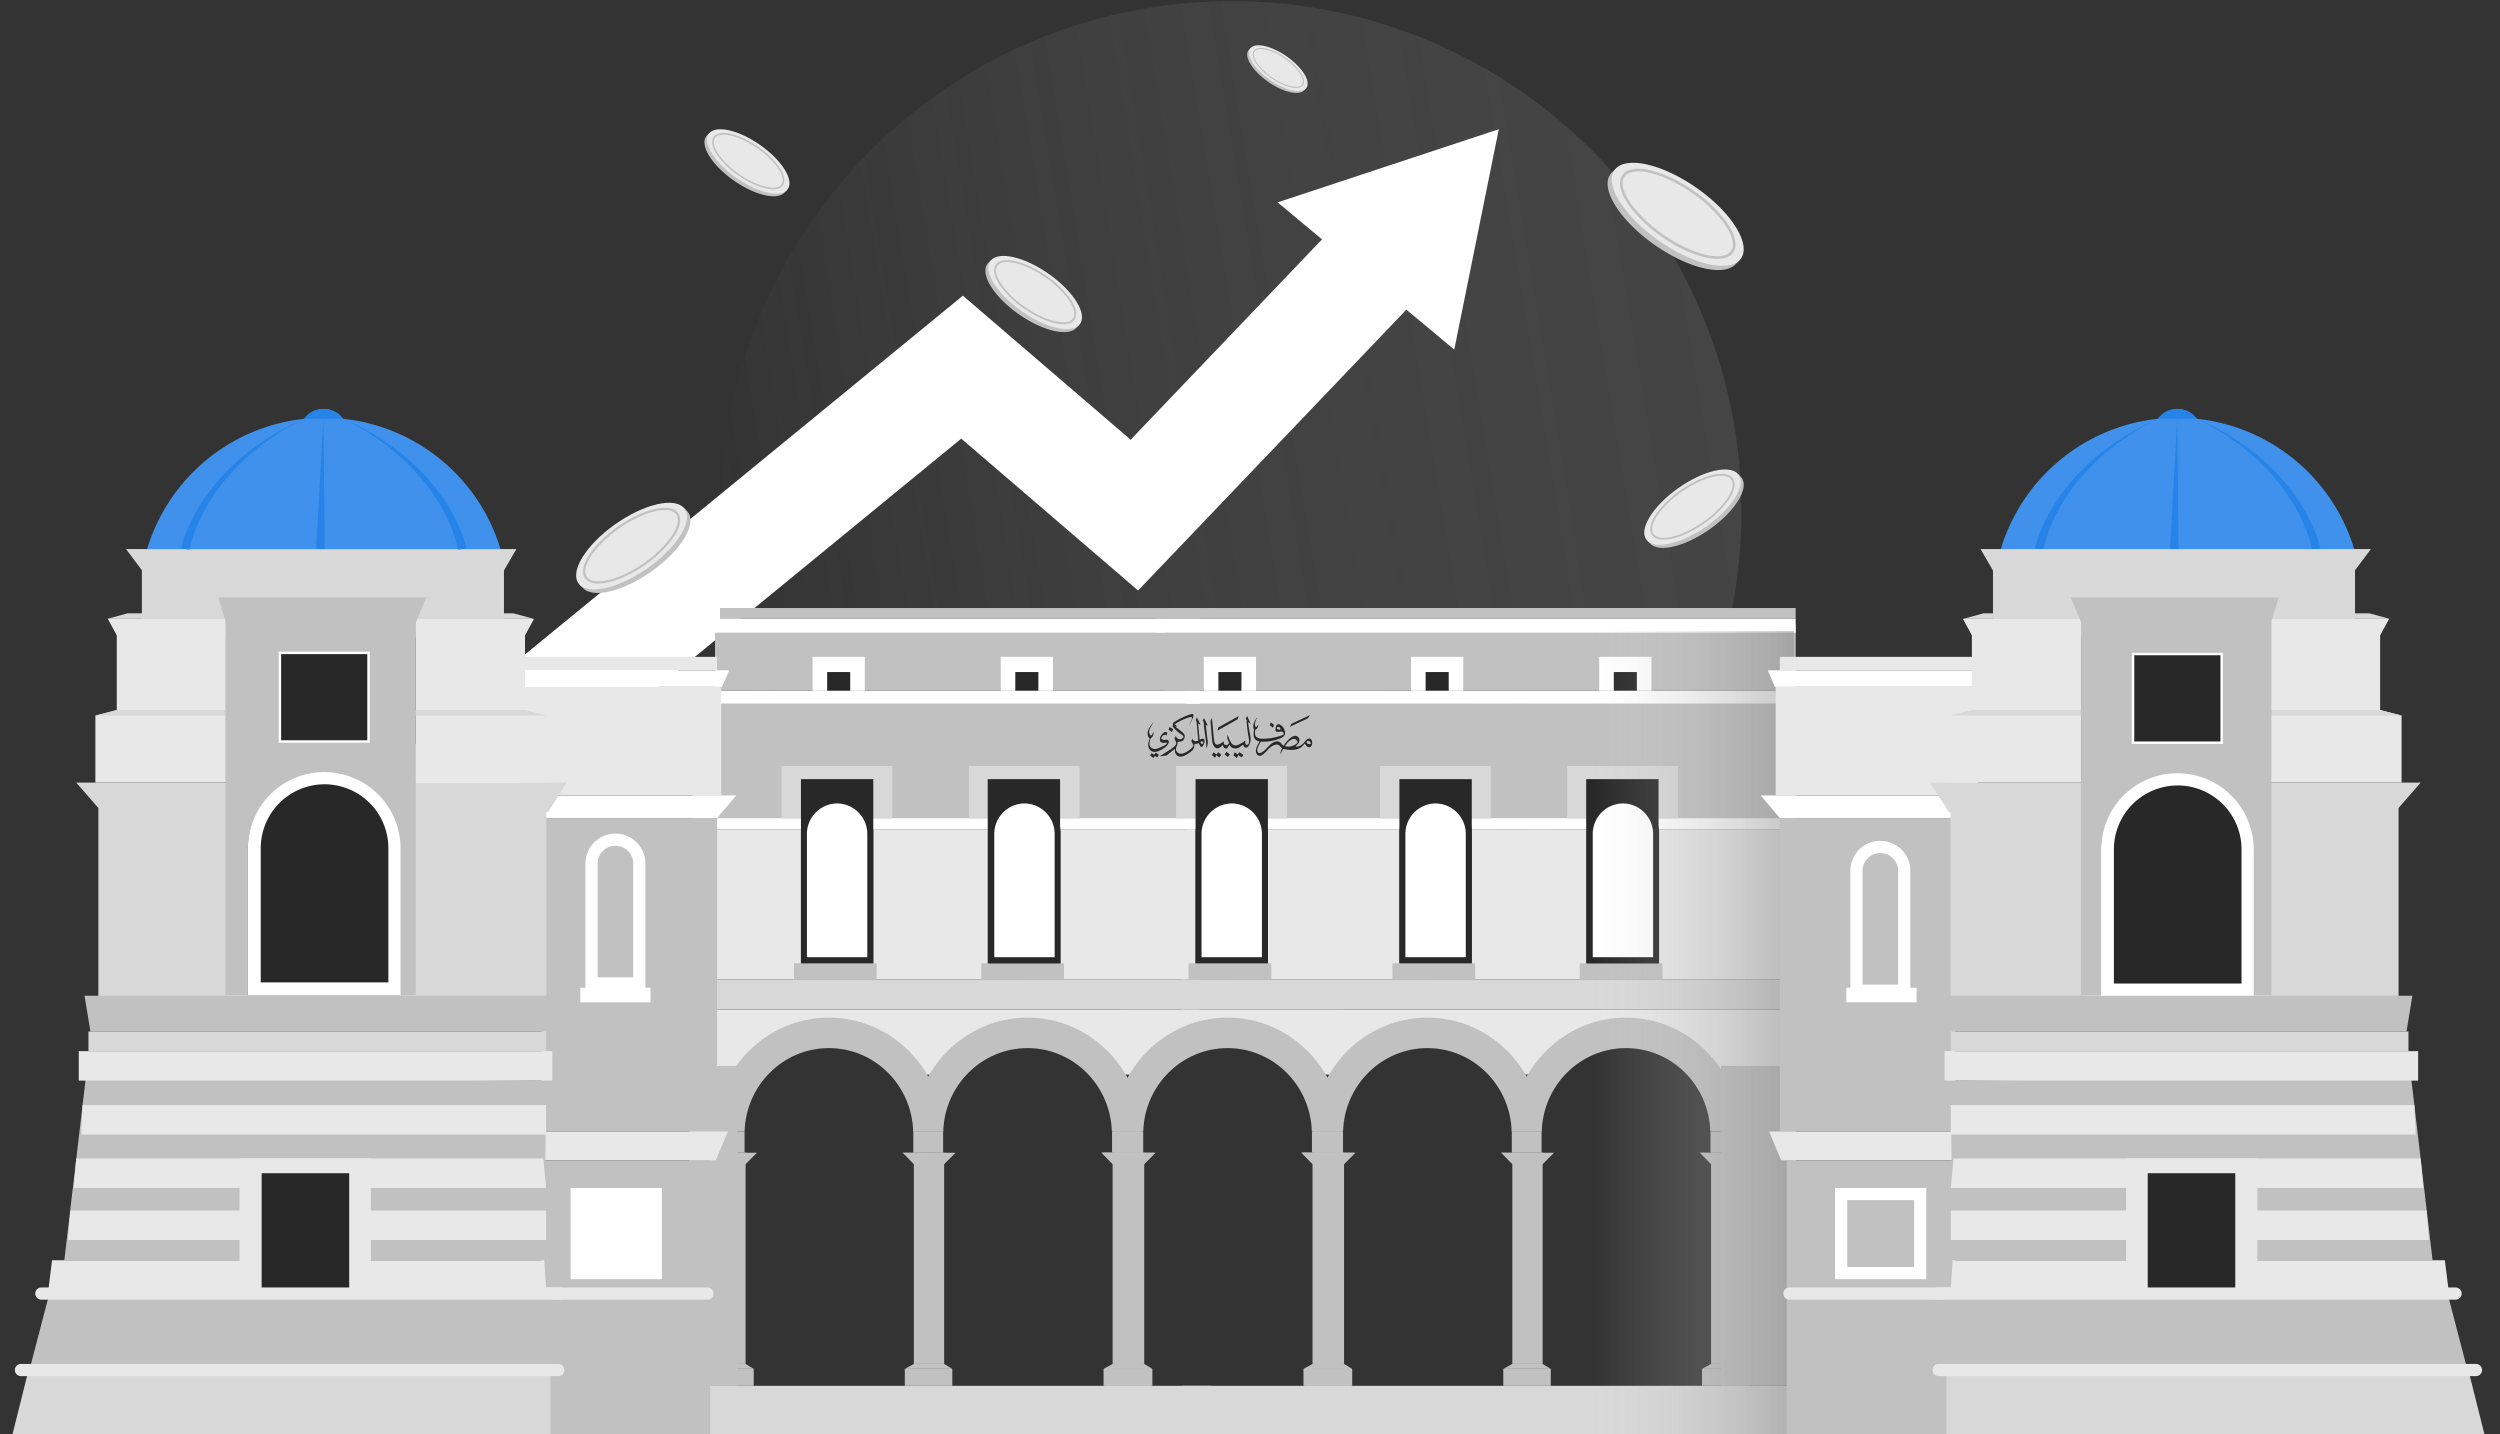<svg xmlns="http://www.w3.org/2000/svg" xmlns:xlink="http://www.w3.org/1999/xlink" width="953.504" height="547" viewBox="0 0 953.504 547"><rect x="0" y="0" width="953.504" height="547" fill="#333333" stroke="none"/><defs><clipPath id="a"><path d="M0,0H953.5V547H0Z" transform="translate(67.018 4139)" fill="none" stroke="#707070" stroke-width="1"/></clipPath><linearGradient id="b" y1="0.5" x2="0.96" y2="0.342" gradientUnits="objectBoundingBox"><stop offset="0" stop-color="#d8d8d8" stop-opacity="0"/><stop offset="0" stop-color="#d6d6d6" stop-opacity="0.027"/><stop offset="1" stop-color="#828282"/></linearGradient><linearGradient id="c" x1="2.551" y1="0.5" x2="3.551" y2="0.5" gradientUnits="objectBoundingBox"><stop offset="0" stop-color="#d8d8d8" stop-opacity="0"/><stop offset="1" stop-color="#828282"/></linearGradient><linearGradient id="d" x1="0" y1="0.5" x2="1" y2="0.5" xlink:href="#c"/><linearGradient id="f" x1="4.395" y1="0.5" x2="5.395" y2="0.5" xlink:href="#c"/></defs><g transform="translate(-67.018 -4139)" clip-path="url(#a)"><g transform="translate(206 3987.682)"><path d="M1424.538,546.022a70.426,70.426,0,0,1,60.015-49.688,9.134,9.134,0,0,1,14.749,0,70.424,70.424,0,0,1,60.014,49.688Z" transform="translate(-800.409 -185.296)" fill="#3f91eb"/><g transform="translate(-221 151.739)"><g transform="translate(84.657)"><g transform="translate(109.198 0)"><path d="M194.554,0C302,0,389.107,87.1,389.107,194.554S302,389.107,194.554,389.107,0,302,0,194.554,87.1,0,194.554,0Z" transform="translate(163.254 0)" opacity="0.22" fill="url(#b)"/><path d="M1531.713,913.218l-84.358,27.9,16.936,14.114h0l-72.995,76.413-63.983-54.937-255.4,209.271,2.249.035h63.624l188.9-154.78,67.455,57.917,102.315-107.11h0l18.279,15.234Z" transform="translate(-1071.908 -864.358)" fill="#fff"/></g><g transform="translate(0 155.555)"><path d="M834.522,745.194h-193.3v57.319h420.663V745.194Z" transform="translate(-379.652 -584.898)" fill="#e8e8e8"/><path d="M639.268,853.586v24.792H666.5a29.964,29.964,0,0,1,53.8,0H743.81a29.964,29.964,0,0,1,53.8,0h19.815a29.964,29.964,0,0,1,53.8,0h23.516a29.964,29.964,0,0,1,53.8,0H967.7a29.964,29.964,0,0,1,53.8,0h34.987V853.586Z" transform="translate(-378.936 -624.507)" fill="#e8e8e8"/><g transform="translate(260.068 75.92)"><rect width="198.942" height="20.029" transform="translate(0.259 296.653)" fill="#d8d8d8"/><rect width="194.803" height="11.464" transform="translate(0 141.694)" fill="#d8d8d8"/><rect width="193.297" height="4.26" transform="translate(1.506 80.115)" fill="#fff"/><rect width="193.297" height="43.571" transform="translate(1.506 36.544)" fill="#c1c1c1"/><rect width="193.297" height="5.007" transform="translate(1.506 31.536)" fill="#fff"/><rect width="184.799" height="25.036" transform="translate(10.003 6.501)" fill="#c1c1c1"/><rect width="187.43" height="5.271" transform="translate(7.373 4.129)" fill="#fff"/><rect width="182.902" height="4.129" transform="translate(11.9)" fill="#c1c1c1"/><g transform="translate(5.762 156.229)"><g transform="translate(75.734 43.443)"><rect width="11.377" height="8.038" transform="translate(4.132)" fill="#c1c1c1"/><g transform="translate(0 8.027)"><path d="M785.68,939.552H774.125v80.6H785.68v-80.6Z" transform="translate(-769.781 -939.541)" fill="#c1c1c1"/><rect width="18.109" height="6.457" transform="translate(0.895 82.498)" fill="#c1c1c1"/><path d="M783.694,1066.569l3.1,1.885H768.689l3.449-1.885" transform="translate(-767.794 -985.956)" fill="#c1c1c1"/><path d="M787.526,939.592l-4.348,4.368H771.623l-4.344-4.425Z" transform="translate(-767.279 -939.535)" fill="#c1c1c1"/></g></g><g transform="translate(151.533 43.443)"><rect width="11.377" height="8.038" transform="translate(4.132)" fill="#c1c1c1"/><g transform="translate(0 8.027)"><path d="M905.13,939.552H893.574v80.6H905.13v-80.6Z" transform="translate(-889.23 -939.541)" fill="#c1c1c1"/><rect width="18.109" height="6.457" transform="translate(0.895 82.498)" fill="#c1c1c1"/><path d="M903.143,1066.569l3.1,1.885H888.139l3.449-1.885" transform="translate(-887.244 -985.956)" fill="#c1c1c1"/><path d="M906.976,939.592l-4.347,4.368H891.073l-4.344-4.425Z" transform="translate(-886.729 -939.535)" fill="#c1c1c1"/></g></g><g transform="translate(0 43.443)"><rect width="11.377" height="8.038" transform="translate(4.132)" fill="#c1c1c1"/><g transform="translate(0 8.027)"><path d="M666.334,939.552H654.779v80.6h11.555v-80.6Z" transform="translate(-650.435 -939.541)" fill="#c1c1c1"/><rect width="18.109" height="6.457" transform="translate(0.895 82.498)" fill="#c1c1c1"/><path d="M664.348,1066.569l3.1,1.885H649.343l3.449-1.885" transform="translate(-648.449 -985.956)" fill="#c1c1c1"/><path d="M668.18,939.592l-4.347,4.368H652.278l-4.344-4.425Z" transform="translate(-647.934 -939.535)" fill="#c1c1c1"/></g></g><path d="M665.812,901.868c.5-17.659,14.7-31.822,32.152-31.822s31.655,14.163,32.153,31.822h11.42c-.5-24.041-19.853-43.443-43.572-43.443s-43.071,19.4-43.572,43.443Z" transform="translate(-650.294 -858.425)" fill="#c1c1c1"/></g><rect width="42.255" height="20.029" transform="translate(35.356 60.262)" fill="#d8d8d8"/><rect width="27.595" height="70.232" transform="translate(42.772 65.269)" fill="#282828"/><g transform="translate(85.628 156.229)"><path d="M785.211,901.868c.5-17.659,14.7-31.822,32.153-31.822s31.654,14.163,32.152,31.822h11.42c-.5-24.041-19.853-43.443-43.572-43.443s-43.072,19.4-43.572,43.443Z" transform="translate(-773.791 -858.425)" fill="#c1c1c1"/></g><rect width="31.562" height="6.193" transform="translate(40.099 135.501)" fill="#c1c1c1"/><g transform="translate(42.772 72.209)"><path d="M13.8,0h0a13.8,13.8,0,0,1,13.8,13.8v49.5a0,0,0,0,1,0,0H0a0,0,0,0,1,0,0V13.8A13.8,13.8,0,0,1,13.8,0Z" fill="#282828"/><path d="M721.367,729.684a11.638,11.638,0,0,1,11.516,11.731v46.913H709.851V741.415a11.638,11.638,0,0,1,11.516-11.731" transform="translate(-707.57 -727.36)" fill="#fff"/></g><rect width="42.255" height="20.029" transform="translate(106.81 60.262)" fill="#d8d8d8"/><rect width="31.562" height="6.193" transform="translate(111.553 135.501)" fill="#c1c1c1"/><rect width="27.595" height="70.232" transform="translate(114.014 65.269)" fill="#282828"/><g transform="translate(114.226 72.209)"><path d="M13.8,0h0a13.8,13.8,0,0,1,13.8,13.8v49.5a0,0,0,0,1,0,0H0a0,0,0,0,1,0,0V13.8A13.8,13.8,0,0,1,13.8,0Z" fill="#282828"/><path d="M833.969,729.684a11.638,11.638,0,0,1,11.516,11.731v46.913H822.453V741.415a11.638,11.638,0,0,1,11.516-11.731" transform="translate(-820.171 -727.36)" fill="#fff"/></g><g transform="translate(47.213 18.623)"><rect width="19.92" height="12.913" fill="#fff"/><rect width="8.796" height="7.115" transform="translate(5.562 5.798)" fill="#282828"/></g><g transform="translate(118.972 18.623)"><rect width="19.92" height="12.913" fill="#fff"/><rect width="8.796" height="7.115" transform="translate(5.562 5.798)" fill="#282828"/></g></g><rect width="239.313" height="20.029" transform="translate(448.214 372.574)" fill="#d8d8d8"/><rect width="234.334" height="11.464" transform="translate(447.902 217.615)" fill="#d8d8d8"/><rect width="232.523" height="4.26" transform="translate(449.713 156.035)" fill="#fff"/><rect width="232.523" height="43.571" transform="translate(449.713 112.464)" fill="#c1c1c1"/><rect width="232.523" height="5.007" transform="translate(449.713 107.457)" fill="#fff"/><rect width="240.685" height="25.036" transform="translate(441.551 82.421)" fill="#c1c1c1"/><rect width="244.111" height="5.271" transform="translate(438.125 80.049)" fill="#fff"/><rect width="238.215" height="4.129" transform="translate(444.022 75.92)" fill="#c1c1c1"/><g transform="translate(494.089 232.149)"><g transform="translate(75.734 43.443)"><rect width="11.377" height="8.038" transform="translate(4.132)" fill="#c1c1c1"/><g transform="translate(0 8.027)"><path d="M1145.383,939.552h-11.555v80.6h11.555v-80.6Z" transform="translate(-1129.484 -939.541)" fill="#c1c1c1"/><rect width="18.109" height="6.457" transform="translate(0.895 82.498)" fill="#c1c1c1"/><path d="M1143.4,1066.569l3.1,1.885h-18.109l3.449-1.885" transform="translate(-1127.497 -985.956)" fill="#c1c1c1"/><path d="M1147.229,939.592l-4.347,4.368h-11.555l-4.344-4.425Z" transform="translate(-1126.982 -939.535)" fill="#c1c1c1"/></g></g><g transform="translate(151.533 43.443)"><rect width="11.377" height="8.038" transform="translate(4.132)" fill="#c1c1c1"/><g transform="translate(0 8.027)"><path d="M1264.833,939.552h-11.556v80.6h11.556v-80.6Z" transform="translate(-1248.933 -939.541)" fill="#c1c1c1"/><rect width="18.109" height="6.457" transform="translate(0.895 82.498)" fill="#c1c1c1"/><path d="M1262.847,1066.569l3.1,1.885h-18.109l3.449-1.885" transform="translate(-1246.947 -985.956)" fill="#c1c1c1"/><path d="M1266.679,939.592l-4.347,4.368h-11.555l-4.344-4.425Z" transform="translate(-1246.432 -939.535)" fill="#c1c1c1"/></g></g><g transform="translate(0 43.443)"><rect width="11.377" height="8.038" transform="translate(4.132)" fill="#c1c1c1"/><g transform="translate(0 8.027)"><path d="M1026.038,939.552h-11.555v80.6h11.555v-80.6Z" transform="translate(-1010.138 -939.541)" fill="#c1c1c1"/><rect width="18.109" height="6.457" transform="translate(0.895 82.498)" fill="#c1c1c1"/><path d="M1024.051,1066.569l3.1,1.885h-18.109l3.45-1.885" transform="translate(-1008.152 -985.956)" fill="#c1c1c1"/><path d="M1027.883,939.592l-4.347,4.368h-11.555l-4.344-4.425Z" transform="translate(-1007.637 -939.535)" fill="#c1c1c1"/></g></g><path d="M1025.515,901.868c.5-17.659,14.7-31.822,32.152-31.822s31.655,14.163,32.152,31.822h11.42c-.5-24.041-19.853-43.443-43.572-43.443s-43.071,19.4-43.572,43.443Z" transform="translate(-1009.997 -858.425)" fill="#c1c1c1"/></g><rect width="42.255" height="20.029" transform="translate(523.682 136.182)" fill="#d8d8d8"/><rect width="27.595" height="70.232" transform="translate(531.098 141.189)" fill="#282828"/><g transform="translate(573.955 232.149)"><path d="M1144.914,901.868c.5-17.659,14.7-31.822,32.152-31.822s31.655,14.163,32.152,31.822h11.42c-.5-24.041-19.853-43.443-43.572-43.443s-43.072,19.4-43.572,43.443Z" transform="translate(-1133.494 -858.425)" fill="#c1c1c1"/></g><rect width="31.562" height="6.193" transform="translate(528.425 211.422)" fill="#c1c1c1"/><g transform="translate(531.098 148.129)"><path d="M13.8,0h0a13.8,13.8,0,0,1,13.8,13.8v49.5a0,0,0,0,1,0,0H0a0,0,0,0,1,0,0V13.8A13.8,13.8,0,0,1,13.8,0Z" fill="#282828"/><path d="M1081.07,729.684a11.638,11.638,0,0,1,11.516,11.731v46.913h-23.032V741.415a11.638,11.638,0,0,1,11.516-11.731" transform="translate(-1067.272 -727.36)" fill="#fff"/></g><rect width="42.255" height="20.029" transform="translate(445.931 136.182)" fill="#d8d8d8"/><rect width="27.595" height="70.232" transform="translate(453.347 141.189)" fill="#282828"/><rect width="31.562" height="6.193" transform="translate(450.674 211.422)" fill="#c1c1c1"/><g transform="translate(453.347 148.129)"><path d="M13.8,0h0a13.8,13.8,0,0,1,13.8,13.8v49.5a0,0,0,0,1,0,0H0a0,0,0,0,1,0,0V13.8A13.8,13.8,0,0,1,13.8,0Z" fill="#282828"/><path d="M958.545,729.684a11.638,11.638,0,0,1,11.516,11.731v46.913H947.029V741.415a11.638,11.638,0,0,1,11.516-11.731" transform="translate(-944.747 -727.36)" fill="#fff"/></g><rect width="42.255" height="20.029" transform="translate(595.136 136.182)" fill="#d8d8d8"/><rect width="31.562" height="6.193" transform="translate(599.879 211.422)" fill="#c1c1c1"/><rect width="27.595" height="70.232" transform="translate(602.34 141.189)" fill="#282828"/><g transform="translate(602.552 148.129)"><path d="M13.8,0h0a13.8,13.8,0,0,1,13.8,13.8v49.5a0,0,0,0,1,0,0H0a0,0,0,0,1,0,0V13.8A13.8,13.8,0,0,1,13.8,0Z" fill="#282828"/><path d="M1193.672,729.684a11.638,11.638,0,0,1,11.516,11.731v46.913h-23.031V741.415a11.638,11.638,0,0,1,11.516-11.731" transform="translate(-1179.874 -727.36)" fill="#fff"/></g><g transform="translate(535.539 94.544)"><rect width="19.92" height="12.913" fill="#fff"/><rect width="8.796" height="7.115" transform="translate(5.562 5.798)" fill="#282828"/></g><g transform="translate(456.495 94.544)"><rect width="19.92" height="12.913" fill="#fff"/><rect width="8.796" height="7.115" transform="translate(5.562 5.798)" fill="#282828"/></g><g transform="translate(607.299 94.544)"><rect width="19.92" height="12.913" fill="#fff"/><rect width="8.796" height="7.115" transform="translate(5.562 5.798)" fill="#282828"/></g><g transform="translate(417.879 232.149)"><g transform="translate(75.734 43.443)"><rect width="11.377" height="8.038" transform="translate(4.132)" fill="#c1c1c1"/><g transform="translate(0 8.027)"><path d="M1025.287,939.552h-11.555v80.6h11.555v-80.6Z" transform="translate(-1009.388 -939.541)" fill="#c1c1c1"/><rect width="18.109" height="6.457" transform="translate(0.895 82.498)" fill="#c1c1c1"/><path d="M1023.3,1066.569l3.1,1.885H1008.3l3.449-1.885" transform="translate(-1007.401 -985.956)" fill="#c1c1c1"/><path d="M1027.133,939.592l-4.347,4.368H1011.23l-4.344-4.425Z" transform="translate(-1006.886 -939.535)" fill="#c1c1c1"/></g></g><g transform="translate(0 43.443)"><rect width="11.377" height="8.038" transform="translate(4.132)" fill="#c1c1c1"/><g transform="translate(0 8.027)"><path d="M905.941,939.552H894.386v80.6h11.555v-80.6Z" transform="translate(-890.042 -939.541)" fill="#c1c1c1"/><rect width="18.109" height="6.457" transform="translate(0.895 82.498)" fill="#c1c1c1"/><path d="M903.955,1066.569l3.1,1.885H888.95l3.449-1.885" transform="translate(-888.056 -985.956)" fill="#c1c1c1"/><path d="M907.787,939.592l-4.347,4.368H891.884l-4.344-4.425Z" transform="translate(-887.54 -939.535)" fill="#c1c1c1"/></g></g><path d="M905.418,901.868c.5-17.659,14.7-31.822,32.153-31.822s31.655,14.163,32.153,31.822h11.42c-.5-24.041-19.853-43.443-43.572-43.443S894.5,877.826,894,901.868Z" transform="translate(-889.9 -858.425)" fill="#c1c1c1"/></g><rect width="28.549" height="122.017" transform="translate(653.687 250.557)" fill="#c1c1c1"/><rect width="76.741" height="313.527" transform="translate(341.211 408.071) rotate(-180)" opacity="0.47" fill="url(#c)"/><path d="M1447.945,547.882c.093-.438.18-.785.282-1.16s.207-.73.312-1.093q.333-1.078.709-2.132c.5-1.407,1.067-2.779,1.674-4.131a67.085,67.085,0,0,1,4.167-7.812,77.5,77.5,0,0,1,10.947-13.739c2.085-2.051,4.245-4.017,6.511-5.853s4.608-3.568,7.043-5.157a104.244,104.244,0,0,1,15.257-8.332,103.814,103.814,0,0,0-14.791,9c-2.338,1.686-4.562,3.521-6.718,5.419s-4.179,3.944-6.126,6.047a75.53,75.53,0,0,0-10.021,13.853,64.575,64.575,0,0,0-3.647,7.681c-.518,1.315-1,2.644-1.4,3.986-.205.671-.393,1.344-.567,2.017-.08.336-.167.674-.237,1.007s-.143.686-.189.959Z" transform="translate(-674.448 -494.74)" fill="#2683e8"/><rect width="76.741" height="313.527" transform="translate(604.834 84.711)" opacity="0.47" fill="url(#d)"/><path d="M1589.271,548.442c-.044-.273-.114-.632-.188-.959s-.157-.671-.237-1.007q-.261-1.009-.567-2.017c-.407-1.342-.885-2.671-1.4-3.986a64.444,64.444,0,0,0-3.647-7.681,75.491,75.491,0,0,0-10.021-13.853c-1.946-2.1-3.978-4.134-6.125-6.047s-4.381-3.733-6.719-5.419a103.809,103.809,0,0,0-14.791-9,104.2,104.2,0,0,1,15.257,8.332c2.436,1.589,4.768,3.335,7.044,5.157s4.427,3.8,6.511,5.853a77.532,77.532,0,0,1,10.946,13.739,67.029,67.029,0,0,1,4.167,7.812c.607,1.352,1.175,2.724,1.675,4.131q.377,1.053.709,2.132c.1.364.216.722.312,1.093s.19.722.282,1.16Z" transform="translate(-710.124 -494.74)" fill="#2683e8"/><path d="M1531.877,498.474l.474,49.726-3.253-.075Z" transform="translate(-704.103 -494.74)" fill="#2683e8"/><g transform="translate(820.372)"><path d="M1529.187,492.59a9.134,9.134,0,0,0-7.374,3.744h14.748A9.135,9.135,0,0,0,1529.187,492.59Z" transform="translate(-1521.813 -492.59)" fill="#2683e8"/></g><rect width="18.368" height="122.017" transform="translate(260.068 250.557)" fill="#c1c1c1"/><g transform="translate(752.385 163.158)"><rect width="29.34" height="56.397" transform="translate(0.088 0)" fill="#282828"/><path d="M1439.368,754.353v47.1h-20.043v-47.1h20.043m4.648-4.649h-29.34v56.4h29.34V749.7Z" transform="translate(-1414.676 -749.704)" fill="#fff"/></g><g transform="translate(873.173 163.158)"><rect width="29.34" height="56.397" transform="translate(0 0)" fill="#282828"/><path d="M1629.712,754.353v47.1h-20.044v-47.1h20.044m4.648-4.649H1605.02v56.4h29.341V749.7Z" transform="translate(-1605.02 -749.704)" fill="#fff"/></g><g transform="translate(668.889 53.432)"><path d="M1365.891,724.844H1283.1l7.291,8.653h75.5Z" transform="translate(-1283.097 -630.894)" fill="#fff"/><rect width="77.084" height="41.375" transform="translate(82.794 93.951) rotate(-180)" fill="#e8e8e8"/><path d="M1646.965,576.791" transform="translate(-1416.064 -576.791)" fill="#fff"/><path d="M1294.587,738.48V858.037h66.938V738.48" transform="translate(-1287.295 -635.876)" fill="#c1c1c1"/><rect width="75.503" height="5.139" transform="translate(82.794 46.251) rotate(-180)" fill="#e8e8e8"/><path d="M1287.319,649.676h80.115V656h-77.348Z" transform="translate(-1284.64 -603.425)" fill="#fff"/><path d="M1359.173,937.866h-66.411l-4.612-10.981h71.023Z" transform="translate(-1284.943 -704.725)" fill="#e8e8e8"/><rect width="64.303" height="106.029" transform="translate(74.229 339.171) rotate(-180)" fill="#c1c1c1"/><path d="M1299.063,1025.258h60.876a2.324,2.324,0,1,0,0-4.649h-60.876a2.324,2.324,0,1,0,0,4.649Z" transform="translate(-1288.082 -738.974)" fill="#e8e8e8"/><path d="M1348.424,756.833a6.8,6.8,0,0,1,6.792,6.792v43.381h-13.584V763.626a6.8,6.8,0,0,1,6.792-6.792m0-4.648a11.44,11.44,0,0,0-11.441,11.441v48.03h22.881v-48.03a11.44,11.44,0,0,0-11.441-11.441Z" transform="translate(-1302.788 -640.885)" fill="#fff"/><path d="M1334.594,840.5h26.793v5.534h-26.793V840.5Z" transform="translate(-1301.915 -673.159)" fill="#fff"/><path d="M1332.459,965.45h25.49v25.489h-25.49V965.45m-4.649-4.649v34.787H1362.6V960.8Z" transform="translate(-1299.436 -717.118)" fill="#fff"/><rect width="76.741" height="313.527" transform="translate(14.057 40.361)" opacity="0.47" fill="url(#d)"/><path d="M1581.123,964.014H1398.031l-.659-68.519,175.527-1.384Z" transform="translate(-1324.856 -692.748)" fill="#c1c1c1"/><path d="M1564.127,576.792h-148.9l4.744,8.17v25.3h138.093V584.873Z" transform="translate(-1331.382 -576.791)" fill="#d8d8d8"/><line x1="175.251" transform="translate(64.61 27.144)" fill="#fff"/><path d="M1634.857,618.736l-3.426,6.325v28.462l8.17,2.109v25.563h-49.808V618.736Z" transform="translate(-1395.172 -592.119)" fill="#e8e8e8"/><path d="M1384.914,717.161h187.11l-8.433,9.687v72.009h-170.9v-70.5h-.659Z" transform="translate(-1320.303 -628.086)" fill="#d8d8d8"/><path d="M1398.826,721.314" transform="translate(-1325.387 -629.604)" fill="#fff"/><path d="M1401.908,618.736l3.426,6.325v28.462l-8.17,2.108v25.563h49.808V618.736Z" transform="translate(-1324.78 -592.119)" fill="#e8e8e8"/><path d="M1569.209,675.664H1397.165l8.17-2.108H1561.04Z" transform="translate(-1324.78 -612.151)" fill="#d8d8d8"/><path d="M1567.449,617.522h-162.6l7.721-2.108h147.159Z" transform="translate(-1327.588 -590.905)" fill="#d8d8d8"/><path d="M1469.426,605.862h79.324l-2.767,9.048V757.527h-72.6V615.32Z" transform="translate(-1351.186 -587.414)" fill="#c1c1c1"/><g transform="translate(141.559 39.593)"><rect width="33.798" height="33.798" transform="translate(34.263 34.263) rotate(-180)" fill="#282828"/><path d="M1540.9,673.912h-34.728V639.184H1540.9Zm-33.8-.93h32.868V640.114H1507.1Z" transform="translate(-1506.174 -639.184)" fill="#fff"/></g><path d="M0,0H57.978a0,0,0,0,1,0,0V55.87A28.989,28.989,0,0,1,28.989,84.858h0A28.989,28.989,0,0,1,0,55.87V0A0,0,0,0,1,0,0Z" transform="translate(187.78 170.771) rotate(-180)" fill="#282828"/><path d="M1516.9,716.2a24.368,24.368,0,0,1,24.34,24.34v51.221H1492.56V740.544a24.368,24.368,0,0,1,24.34-24.34m-.132-4.648a29.123,29.123,0,0,0-29.121,29.124v56.13h58.242v-56.13a29.122,29.122,0,0,0-29.121-29.124Z" transform="translate(-1357.845 -626.037)" fill="#fff"/><path d="M1396.006,858.9h173.8l2.24-13.623H1393.635Z" transform="translate(-1323.49 -674.904)" fill="#c1c1c1"/><rect width="174.548" height="7.503" transform="translate(247.065 191.503) rotate(-180)" fill="#d8d8d8"/><rect width="180.61" height="11.244" transform="translate(250.754 202.747) rotate(-180)" fill="#e8e8e8"/><path d="M1398.427,943.082h178.15l.967,11.244H1397.372Z" transform="translate(-1324.856 -710.643)" fill="#e8e8e8"/><path d="M1397.372,974.368h181.455l.878,11.244H1397.372Z" transform="translate(-1324.856 -722.076)" fill="#e8e8e8"/><rect width="50.072" height="50.072" transform="translate(189.438 282.51) rotate(-180)" fill="#e8e8e8"/><path d="M1398.031,1004.269H1585.8l1.406,11.244H1397.372Z" transform="translate(-1324.856 -733.003)" fill="#e8e8e8"/><path d="M1397.372,910.966H1574.2l.461,11.244H1397.372Z" transform="translate(-1324.856 -698.907)" fill="#e8e8e8"/><rect width="33.381" height="44.45" transform="translate(181.005 282.51) rotate(-180)" fill="#282828"/><path d="M1592.692,1052.822l-6.852-26.266H1393.635v26.266Z" transform="translate(-1323.49 -741.147)" fill="#c1c1c1"/><path d="M1602.063,1103.217l-8.258-32.986H1394.76v32.986Z" transform="translate(-1323.901 -757.107)" fill="#d8d8d8"/><path d="M1388.767,1071.217h204.9a2.324,2.324,0,0,0,0-4.648h-204.9a2.324,2.324,0,1,0,0,4.648Z" transform="translate(-1320.862 -755.769)" fill="#e8e8e8"/><path d="M1387.728,1025.258h197.784a2.324,2.324,0,0,0,0-4.649H1387.728a2.324,2.324,0,0,0,0,4.649Z" transform="translate(-1320.483 -738.974)" fill="#e8e8e8"/></g><g transform="translate(0 53.432)"><path d="M536.894,724.844h82.794L612.4,733.5h-75.5Z" transform="translate(-341.526 -630.894)" fill="#fff"/><rect width="77.084" height="41.375" transform="translate(195.368 52.576)" fill="#e8e8e8"/><path d="M303.5,576.791" transform="translate(-256.237 -576.791)" fill="#fff"/><path d="M617.329,738.48V858.037H550.391V738.48" transform="translate(-346.458 -635.876)" fill="#c1c1c1"/><rect width="75.503" height="5.139" transform="translate(195.368 41.112)" fill="#e8e8e8"/><path d="M617.009,649.676H536.894V656h77.348Z" transform="translate(-341.526 -603.425)" fill="#fff"/><path d="M550.391,937.866H616.8l4.612-10.981H550.391Z" transform="translate(-346.458 -704.725)" fill="#e8e8e8"/><rect width="64.303" height="106.029" transform="translate(203.933 233.141)" fill="#c1c1c1"/><path d="M613.667,1025.258H552.791a2.324,2.324,0,1,1,0-4.649h60.877a2.324,2.324,0,0,1,0,4.649Z" transform="translate(-346.486 -738.974)" fill="#e8e8e8"/><path d="M600.44,840.5H573.648v5.534H600.44V840.5Z" transform="translate(-354.957 -673.159)" fill="#fff"/><path d="M597.971,965.45v25.489h-25.49V965.45h25.49m4.648-4.649v34.787H567.833V960.8Z" transform="translate(-352.832 -717.118)" fill="#fff"/><rect width="76.741" height="313.527" transform="translate(270.457 354.639) rotate(-180)" opacity="0.47" fill="url(#f)"/><path d="M263.526,964.014H446.617l.659-68.519-175.527-1.384Z" transform="translate(-241.631 -692.748)" fill="#c1c1c1"/><path d="M300.591,576.792h148.9l-4.744,8.17v25.3H306.652V584.873Z" transform="translate(-255.175 -576.791)" fill="#d8d8d8"/><line x2="175.251" transform="translate(38.301 27.144)" fill="#fff"/><path d="M286.923,618.736l3.426,6.325v28.462l-8.17,2.109v25.563h49.808V618.736Z" transform="translate(-248.447 -592.119)" fill="#e8e8e8"/><path d="M457.8,717.161H270.69l8.433,9.687v72.009h170.9v-70.5h.659Z" transform="translate(-244.248 -628.086)" fill="#d8d8d8"/><path d="M551.637,721.314" transform="translate(-346.914 -629.604)" fill="#fff"/><path d="M519.872,618.736l-3.426,6.325v28.462l8.17,2.108v25.563H474.807V618.736Z" transform="translate(-318.838 -592.119)" fill="#e8e8e8"/><path d="M282.18,675.664H454.224l-8.17-2.108H290.349Z" transform="translate(-248.447 -612.151)" fill="#d8d8d8"/><path d="M289.378,617.522h162.6l-7.721-2.108H297.1Z" transform="translate(-251.078 -590.905)" fill="#d8d8d8"/><path d="M435.357,605.862H356.033l2.767,9.048V757.527h72.6V615.32Z" transform="translate(-275.435 -587.414)" fill="#c1c1c1"/><path d="M451.715,858.9h-173.8l-2.24-13.623H454.087Z" transform="translate(-246.069 -674.904)" fill="#c1c1c1"/><rect width="174.548" height="7.503" transform="translate(31.097 183.999)" fill="#d8d8d8"/><rect width="180.61" height="11.244" transform="translate(27.408 191.503)" fill="#e8e8e8"/><path d="M448.283,943.082H270.133l-.966,11.244h180.17Z" transform="translate(-243.692 -710.643)" fill="#e8e8e8"/><path d="M448.092,974.368H266.637l-.879,11.244H448.092Z" transform="translate(-242.446 -722.076)" fill="#e8e8e8"/><rect width="50.072" height="50.072" transform="translate(88.724 232.439)" fill="#e8e8e8"/><path d="M443.114,1004.269H255.345l-1.406,11.244H443.773Z" transform="translate(-238.127 -733.003)" fill="#e8e8e8"/><path d="M450.994,910.966H274.162L273.7,922.21H450.994Z" transform="translate(-245.349 -698.907)" fill="#e8e8e8"/><rect width="33.381" height="44.45" transform="translate(97.157 238.061)" fill="#282828"/><path d="M243.142,1052.822l6.852-26.266H442.2v26.266Z" transform="translate(-234.182 -741.147)" fill="#c1c1c1"/><path d="M229.022,1103.217l8.257-32.986H436.326v32.986Z" transform="translate(-229.022 -757.107)" fill="#d8d8d8"/><path d="M441.027,1071.217h-204.9a2.324,2.324,0,0,1,0-4.648h204.9a2.324,2.324,0,1,1,0,4.648Z" transform="translate(-230.769 -755.769)" fill="#e8e8e8"/><path d="M446.162,1025.258H248.379a2.324,2.324,0,0,1,0-4.649H446.162a2.324,2.324,0,1,1,0,4.649Z" transform="translate(-235.246 -738.974)" fill="#e8e8e8"/></g></g><g transform="translate(103.653 248.131)"><rect width="33.798" height="33.798" transform="translate(34.264 34.264) rotate(-180)" fill="#282828"/><path d="M427.093,673.205H392.365V638.477h34.728Zm-33.8-.93h32.869V639.407H393.295Z" transform="translate(-392.365 -638.477)" fill="#fff"/></g><path d="M0,0H57.978a0,0,0,0,1,0,0V55.87A28.989,28.989,0,0,1,28.989,84.858h0A28.989,28.989,0,0,1,0,55.87V0A0,0,0,0,1,0,0Z" transform="translate(149.875 379.31) rotate(180)" fill="#282828"/><path d="M403.091,715.5a24.368,24.368,0,0,1,24.341,24.34v51.221H378.751V739.837a24.368,24.368,0,0,1,24.34-24.34m-.131-4.649a29.122,29.122,0,0,0-29.121,29.125V796.1H432.08V739.973a29.123,29.123,0,0,0-29.121-29.125Z" transform="translate(-281.942 -416.792)" fill="#fff"/><path d="M588.17,752.474a6.8,6.8,0,0,1,6.792,6.792v43.382H581.378V759.267a6.8,6.8,0,0,1,6.792-6.792m0-4.648a11.441,11.441,0,0,0-11.441,11.441V807.3H599.61v-48.03a11.44,11.44,0,0,0-11.441-11.441Z" transform="translate(-356.083 -430.305)" fill="#fff"/><g transform="translate(435.071 271.897)"><g transform="translate(0 0)"><path d="M916.452,681.5c-1.408,1.615-2.709,4.011-1.017,5.841-.852,1.789-.7,3.185-.01,4.081.929,1.209,2.239,1.052,3.448.556a9.748,9.748,0,0,0,2.459-1.412c.616-.5,1.751-1.619,1.272-2.5-.275-.5-.9-.293-1.657-.324-1.6-.065-1.143-.836-.509-1.6.478-.312,1.008-.633,1.327.063l.407-1.186c-.96-.59-1.525-.008-2.024.579-1.174,1.387-1.453,3.754,1.307,3.227.376-.072.728.086.4.5a3.24,3.24,0,0,1-.969.63A15.76,15.76,0,0,1,918.507,691a2.372,2.372,0,0,1-2.534-.286c-.875-.782-.72-1.711-.3-3.379.091-.1.177-.191.258-.272a2.192,2.192,0,0,0,.923-1.676c.077-.593-.04-.874-.289-.069-.241.777-.843,1.23-1.241,0s.49-2.55,1.184-3.59c.161-.249.361-.713-.057-.232" transform="translate(-914.634 -677.886)" fill="#282828" fill-rule="evenodd"/><path d="M916.684,699.33l-.568.917,1.244.945.576-.745.891.5.668-.986-1.235-.8-.6.8Z" transform="translate(-915.176 -684.417)" fill="#282828" fill-rule="evenodd"/><path d="M928.959,684.566l-.43,1.112-1.316-.9.367-1.012Z" transform="translate(-919.231 -678.794)" fill="#282828" fill-rule="evenodd"/><path d="M924.439,691.732l-2.781.4,4.022-2.522.452-.284a14.077,14.077,0,0,0,1.376-1.157c.932-.925.619-1.312.14-2.43l-.178-.4.4-1.011.2.275a1.544,1.544,0,0,0,2.666.349c.444-.521-.387-1.057-.8-1.315a13.51,13.51,0,0,1-3.207-2.963l.256-1.453a29.543,29.543,0,0,1,5.6-2.845c1.407-.444,2.09-.76,2.067.06-.029,1.1-1.187,3.04-1.706,4.075.963-2.63,2.548-4.235-.868-2.986a23.19,23.19,0,0,0-4.54,2.3l.934.782c-.5.126-.748.092-.524.286.352.307.782.61,1.155.9l.958.793a5.426,5.426,0,0,1,.786.708,1.587,1.587,0,0,1,.43,1.653c-.471,1.556-1.253,1.533-2.626,1.571.066,1.307-.829,2.154-.639,3.077a1.9,1.9,0,0,0,.822,1.189c.98.633,2.227.2,3.342-.478a7.731,7.731,0,0,0,2.517-2.22l-.229-.657-.582-1.088.3-1.034c.769,1.188.972,1.137,2.327.808l-.659-7.3-.279-.556.4-1.034,1.392,2.678-.128.05-.782-.353.582,6.164a2.742,2.742,0,0,1,1.086-.433c1.118.129.906,1.59.252,2.607-.638.995-.991.682-1.642-.885a4.377,4.377,0,0,1-1.694.278c.037,2.009-.654,2.524-2.345,3.674-1.444.986-3.29,1.81-4.491.536-.5-.527-.565-1.1-.64-2.319Zm13.714-5.3a.5.5,0,0,0-.6,0c-.3.249-.123.645.167.831.532.341,1.02-.5.432-.831" transform="translate(-917.201 -675.928)" fill="#282828" fill-rule="evenodd"/><path d="M949.085,689.948a23.594,23.594,0,0,0-.169-3.247c-.2-1.364-.4-2.71-.576-4.075-.117-.9-.157-1.782-.214-2.687l-.379-.657.5-.859,1.47,2.825-.105.029-.708-.379c.221,1.937.433,3.868.68,5.8a4.924,4.924,0,0,1-.5,3.247" transform="translate(-926.734 -676.84)" fill="#282828" fill-rule="evenodd"/><path d="M954.455,700.98,953.28,700l.6-1.061,1.138.846.619-.9,1.224,1-.757,1.026-1.127-.86Z" transform="translate(-928.756 -684.319)" fill="#282828" fill-rule="evenodd"/><path d="M962.144,700.65l-1.213-.972.656-.986,1.339.986Z" transform="translate(-931.552 -684.247)" fill="#282828" fill-rule="evenodd"/><path d="M967.5,701.135l-1.353-1.069.545-1.149,1.186.808.519-.834,1.554.986-.53,1-1.433-.845Z" transform="translate(-933.458 -684.319)" fill="#282828" fill-rule="evenodd"/><path d="M964.726,677.15l-7.773,4.321-.367,1.249,7.724-4.358Z" transform="translate(-929.964 -676.374)" fill="#282828" fill-rule="evenodd"/><path d="M952.935,677.838l-.53,1.187.53,6.485.132.931a3.757,3.757,0,0,0,.71,2.272c.588.669.949.856,1.505.742a2.428,2.428,0,0,0,1.41-.911c.192-.187.35-.411.447-.12a1.929,1.929,0,0,0,.573.876c.6.475.96.3,1.23-.106.16-.244.252-.416.392-.622.3-.43.4-.4.565-.124a2.07,2.07,0,0,0,.919.866,2.937,2.937,0,0,0,3.094-.567c.286-.206.49-.467.8-.524.206-.034.233-.029.3.135.21.5.373.765.746.836.716.138,1.015-.427,1.4-.932a5.4,5.4,0,0,0,.447-3.5c-.28-1.762-.711-3.528-.825-5.307l.519.393.429.278-1.327-2.957-.57.948.47.771a1,1,0,0,0-.1.441,55.981,55.981,0,0,0,.685,5.605c.229,1.183.441,2.7-.2,3.074-1.161.674-1.046-.991-.975-1.5l-1.213.859c-1.737.958-2.835,1.539-4.012.272A10.255,10.255,0,0,1,959,684.245l-.252,1.3.645,1.567.089.341c-.492.82-1.041,1.069-1.711.55-.366-.284-.295-.736-.349-1.209a5.683,5.683,0,0,1-2.213,1.269,1.013,1.013,0,0,1-1.044-.461,3.424,3.424,0,0,1-.395-1.366c-.173-1.052-.23-2.276-.327-3.181Z" transform="translate(-928.436 -676.381)" fill="#282828" fill-rule="evenodd"/><path d="M979.44,678.278c-1.245,1.544-1.688,3.627-.947,4.4-.117.391-.689,2.8.492,3.859a2.9,2.9,0,0,0,1.591.7,14.915,14.915,0,0,0-1.119,2.115,4.228,4.228,0,0,0-.309,1.119,2.349,2.349,0,0,0,.232,1.456,1.441,1.441,0,0,0,1.9.647,10.166,10.166,0,0,0,2.23-2.015,7.318,7.318,0,0,1,1.427-1.309,5.576,5.576,0,0,1,1.431-.713c1.46-.4,1.831.39,2.755,1.352a6.44,6.44,0,0,0-.7,2.292c.4-.739.751-1.5,1.156-2.106,2.069.468,4.54.711,6.466-.4a4.555,4.555,0,0,0,1.365-1.243c.453-.542.375-.358.654.057.668,1,1.915,1.533,2.407.026a2.214,2.214,0,0,0-.232-2.006c-.51-.653-1.368-.462-2.047.327l-.751.874a4.028,4.028,0,0,1-2.565,1.507c-.518.057-.719-.034-.1-.647a2.714,2.714,0,0,0,.954-1.625,1.624,1.624,0,0,0-.867-1.662c-.66-.378-1.528-.163-2.491.536a12.261,12.261,0,0,0-2.628,3.045c-.478-.209-.448-.294-.8-.676a2.094,2.094,0,0,0-2.634-.794,4.609,4.609,0,0,0-1.795,1.129c-.481.453-.876.906-1.441,1.476a6.588,6.588,0,0,1-2.109,1.6.943.943,0,0,1-1.127-.3,1.365,1.365,0,0,1-.2-.849,2.715,2.715,0,0,1,.263-1,11.951,11.951,0,0,1,1.155-2.143,16.945,16.945,0,0,0,7.773-1.427c1.553-.713,1.786-2.084.9-3.7a3.318,3.318,0,0,0-1.436-1.347.917.917,0,0,0-1.34.321,2.907,2.907,0,0,0-.347,1.421c-.077.837.152,1.112,1.487.966a7.919,7.919,0,0,1,.964-.069c.327.012.464.115.649.7.159.5-.616.773-1.553,1.02a20.7,20.7,0,0,1-6.674,1.006,3.531,3.531,0,0,1-1.882-.5c-.865-.553-.918-1.272-.692-2.874.55-.464.817-.541,1.032-1.249a3.031,3.031,0,0,0,.114-.9,3.964,3.964,0,0,1-.7.98c-.289.2-.521-.156-.593-.784a5.015,5.015,0,0,1,.792-2.51c.061-.138-.021-.187-.112-.074m9.041,4.324c.25-.335-.677-1.4-1.23-.753-.4.464.181.831.683.89a.606.606,0,0,0,.547-.137m1.754,6.454a5.193,5.193,0,0,0,4.1-.754c.6-.367.971-.829.269-1.6a1.483,1.483,0,0,0-.817-.452c-.671-.152-2.341.7-3.549,2.811m9.769-.843c.117-.037.1-.09.023-.353a1.192,1.192,0,0,0-.439-.673c-.376-.335-.638-.344-.968.043-.666.779.836,1.157,1.384.983" transform="translate(-937.838 -676.764)" fill="#282828" fill-rule="evenodd"/><path d="M989.173,683.033l-1.164-1.023.445-.986,1.227.974Z" transform="translate(-941.447 -677.79)" fill="#282828" fill-rule="evenodd"/><path d="M1000.735,679.9l7-3.261-.794,1.212-6.9,3.224Z" transform="translate(-945.844 -676.19)" fill="#282828" fill-rule="evenodd"/></g></g></g><rect width="1053" height="59" transform="translate(0 546.579)" fill="#fff"/><g transform="translate(301.756 16.845)"><g transform="translate(393.407 44.815)"><path d="M1947.97,961.018a5.332,5.332,0,0,1,.7-1.116h0l0,0a5.353,5.353,0,0,1,.684-.692l1.031-1.046.271.2c5.28-2.585,16.184.154,27.214,7.356,13.332,8.7,21.889,20.687,19.421,27.057l.376.278-1.483,1.477c-.071.075-.144.147-.219.218l-.042.042-.013.009a6.063,6.063,0,0,1-1.282.892l-.008.005h0c-5.212,2.731-16.232.012-27.384-7.269C1953.662,979.56,1945.034,967.289,1947.97,961.018Z" transform="translate(-1947.397 -955.821)" fill="#c1c1c1"/><path d="M1980.548,963.046c-13.58-8.866-26.97-10.969-29.907-4.7s5.692,18.542,19.272,27.408,26.97,10.97,29.906,4.7S1994.128,971.913,1980.548,963.046Z" transform="translate(-1948.482 -954.736)" fill="#e8e8e8"/><g transform="translate(4.719 2.283)"><path d="M1972.81,985.542a53.5,53.5,0,0,1-13.791-12.633c-3.284-4.528-4.418-8.493-3.194-11.163a5.174,5.174,0,0,1,3.493-2.786c5.012-1.443,13.891,1.318,22.62,7.034h0a53.5,53.5,0,0,1,13.791,12.634c3.284,4.529,4.418,8.493,3.194,11.163a5.173,5.173,0,0,1-3.493,2.786,10.825,10.825,0,0,1-2.989.379C1987.294,992.955,1980,990.251,1972.81,985.542Zm-13.216-25.625a4.227,4.227,0,0,0-2.863,2.244c-1.053,2.3.076,6,3.1,10.163a52.484,52.484,0,0,0,13.53,12.385c6.961,4.559,14.194,7.247,19.118,7.247a9.762,9.762,0,0,0,2.681-.336,4.224,4.224,0,0,0,2.863-2.244c1.052-2.295-.075-6-3.1-10.163a52.49,52.49,0,0,0-13.53-12.385c-6.962-4.559-14.195-7.246-19.119-7.246A9.737,9.737,0,0,0,1959.594,959.917Z" transform="translate(-1955.345 -958.582)" fill="#c1c1c1"/></g></g><g transform="translate(156.087 80.346)"><path d="M2086.229,425.108a3.758,3.758,0,0,1,.5-.792h0l0,0a3.927,3.927,0,0,1,.485-.491l.732-.743.193.143c3.748-1.835,11.49.11,19.321,5.222,9.464,6.179,15.54,14.687,13.787,19.208l.267.2-1.053,1.049q-.076.079-.156.154l-.03.03-.009.007a4.3,4.3,0,0,1-.91.633l-.005,0h0c-3.7,1.939-11.524.008-19.441-5.16C2090.271,438.272,2084.145,429.56,2086.229,425.108Z" transform="translate(-2085.822 -421.418)" fill="#c1c1c1"/><path d="M2109.357,426.547c-9.641-6.294-19.147-7.788-21.232-3.336s4.04,13.163,13.682,19.458,19.147,7.788,21.232,3.336S2119,432.842,2109.357,426.547Z" transform="translate(-2086.593 -420.648)" fill="#e8e8e8"/><g transform="translate(3.35 1.621)"><path d="M2103.864,442.519a38,38,0,0,1-9.792-8.969c-2.33-3.215-3.136-6.029-2.267-7.925a3.676,3.676,0,0,1,2.48-1.978c3.558-1.024,9.862.936,16.06,4.994h0a37.976,37.976,0,0,1,9.791,8.969c2.332,3.215,3.136,6.03,2.267,7.925a3.672,3.672,0,0,1-2.479,1.978,7.657,7.657,0,0,1-2.123.268C2114.146,447.78,2108.969,445.862,2103.864,442.519Zm-9.383-18.192a3,3,0,0,0-2.033,1.593c-.747,1.629.054,4.259,2.2,7.215a37.269,37.269,0,0,0,9.606,8.792c4.942,3.237,10.077,5.145,13.572,5.145a6.924,6.924,0,0,0,1.9-.239,3,3,0,0,0,2.032-1.593c.748-1.629-.053-4.26-2.2-7.215a37.261,37.261,0,0,0-9.606-8.792c-4.942-3.237-10.076-5.145-13.572-5.145A6.922,6.922,0,0,0,2094.481,424.326Z" transform="translate(-2091.464 -423.378)" fill="#c1c1c1"/></g></g><g transform="translate(407.386 161.793)"><path d="M2119.927,850.446a3.907,3.907,0,0,0-.514-.815h0l0,0a4.033,4.033,0,0,0-.5-.505l-.755-.765-.2.146c-3.858-1.889-11.825.113-19.886,5.376-9.741,6.36-15.994,15.117-14.19,19.771l-.275.2,1.083,1.079c.052.055.1.107.16.16l.03.03.01.006a4.427,4.427,0,0,0,.937.652l.006,0h0c3.809,2,11.862.009,20.01-5.311C2115.767,864,2122.072,855.029,2119.927,850.446Z" transform="translate(-2082.413 -846.649)" fill="#c1c1c1"/><path d="M2096.121,851.928c9.924-6.478,19.707-8.016,21.854-3.434s-4.159,13.549-14.083,20.028-19.707,8.016-21.854,3.434S2086.2,858.407,2096.121,851.928Z" transform="translate(-2081.619 -845.856)" fill="#e8e8e8"/><g transform="translate(2.289 1.669)"><path d="M2090.562,873.783a7.907,7.907,0,0,1-2.184-.276,3.782,3.782,0,0,1-2.552-2.036c-.895-1.951-.066-4.848,2.334-8.157a39.088,39.088,0,0,1,10.077-9.232h0c6.38-4.178,12.868-6.2,16.53-5.14a3.781,3.781,0,0,1,2.552,2.035c.895,1.951.066,4.848-2.334,8.157a39.089,39.089,0,0,1-10.077,9.232C2099.653,871.808,2094.324,873.783,2090.562,873.783Zm22.044-24.387c-3.6,0-8.884,1.965-13.97,5.3a38.375,38.375,0,0,0-9.887,9.05c-2.206,3.042-3.031,5.749-2.261,7.426a3.086,3.086,0,0,0,2.092,1.64,7.123,7.123,0,0,0,1.959.245c3.6,0,8.883-1.964,13.97-5.3a38.382,38.382,0,0,0,9.886-9.05c2.206-3.042,3.031-5.749,2.261-7.427a3.084,3.084,0,0,0-2.092-1.639A7.1,7.1,0,0,0,2112.606,849.4Z" transform="translate(-2085.475 -848.666)" fill="#c1c1c1"/></g></g><g transform="translate(255.943)"><path d="M1955.282,551.513a2.378,2.378,0,0,1,.312-.5h0v0a2.436,2.436,0,0,1,.3-.308l.459-.465.121.089c2.347-1.15,7.194.069,12.1,3.27,5.926,3.869,9.73,9.2,8.633,12.027l.167.123-.658.657-.1.1-.02.019-.005,0a2.721,2.721,0,0,1-.57.4l0,0h0c-2.318,1.214-7.217.006-12.172-3.231C1957.812,559.755,1953.977,554.3,1955.282,551.513Z" transform="translate(-1955.027 -549.203)" fill="#c1c1c1"/><path d="M1969.762,552.415c-6.037-3.941-11.988-4.876-13.293-2.089s2.529,8.242,8.565,12.183,11.989,4.876,13.294,2.089S1975.8,556.355,1969.762,552.415Z" transform="translate(-1955.509 -548.721)" fill="#e8e8e8"/><g transform="translate(2.097 1.015)"><path d="M1966.323,562.414a23.787,23.787,0,0,1-6.131-5.616c-1.459-2.013-1.964-3.775-1.42-4.962a2.3,2.3,0,0,1,1.552-1.239c2.228-.641,6.175.586,10.056,3.127h0a23.755,23.755,0,0,1,6.13,5.616c1.46,2.013,1.965,3.775,1.421,4.961a2.3,2.3,0,0,1-1.553,1.239,4.8,4.8,0,0,1-1.328.169C1972.761,565.709,1969.519,564.507,1966.323,562.414Zm-5.875-11.39a1.874,1.874,0,0,0-1.272,1c-.468,1.02.033,2.667,1.376,4.517a23.316,23.316,0,0,0,6.014,5.505c3.095,2.026,6.31,3.222,8.5,3.221a4.339,4.339,0,0,0,1.192-.149,1.876,1.876,0,0,0,1.272-1c.469-1.02-.033-2.667-1.375-4.517a23.332,23.332,0,0,0-6.015-5.505c-3.094-2.027-6.309-3.222-8.5-3.222A4.336,4.336,0,0,0,1960.448,551.024Z" transform="translate(-1958.559 -550.43)" fill="#c1c1c1"/></g></g><g transform="translate(0 174.498)"><path d="M1167.013,872.534a4.46,4.46,0,0,0-.591-.937h0l0,0a4.541,4.541,0,0,0-.573-.582l-.867-.879-.228.168c-4.437-2.172-13.6.13-22.87,6.182-11.2,7.314-18.4,17.385-16.321,22.737l-.316.233,1.246,1.242c.059.063.121.123.184.183l.035.035.011.008a5.13,5.13,0,0,0,1.078.75l.006,0h0c4.381,2.3,13.642.01,23.013-6.108C1162.23,888.117,1169.481,877.8,1167.013,872.534Z" transform="translate(-1123.87 -868.166)" fill="#c1c1c1"/><path d="M1139.635,874.238c11.412-7.451,22.665-9.218,25.133-3.948s-4.783,15.582-16.2,23.032-22.665,9.219-25.133,3.949S1128.223,881.689,1139.635,874.238Z" transform="translate(-1122.957 -867.254)" fill="#e8e8e8"/><g transform="translate(2.633 1.919)"><path d="M1133.242,899.373a9.089,9.089,0,0,1-2.512-.318,4.346,4.346,0,0,1-2.935-2.341c-1.029-2.244-.076-5.575,2.684-9.381a44.968,44.968,0,0,1,11.59-10.617h0c7.336-4.8,14.8-7.124,19.01-5.911a4.345,4.345,0,0,1,2.935,2.341c1.03,2.244.076,5.575-2.684,9.381a44.96,44.96,0,0,1-11.59,10.617C1143.7,897.1,1137.569,899.373,1133.242,899.373Zm25.352-28.046c-4.138,0-10.216,2.259-16.067,6.089a44.115,44.115,0,0,0-11.37,10.408c-2.538,3.5-3.486,6.612-2.6,8.54a3.551,3.551,0,0,0,2.406,1.886,8.189,8.189,0,0,0,2.253.283c4.139,0,10.217-2.259,16.067-6.09a44.1,44.1,0,0,0,11.37-10.408c2.538-3.5,3.485-6.612,2.6-8.541a3.55,3.55,0,0,0-2.406-1.885A8.168,8.168,0,0,0,1158.594,871.326Z" transform="translate(-1127.392 -870.487)" fill="#c1c1c1"/></g></g><g transform="translate(48.936 32.029)"><path d="M1175.225,700.535a3.285,3.285,0,0,1,.439-.7h0l0,0a3.328,3.328,0,0,1,.427-.433l.645-.654.169.125c3.3-1.616,10.116.1,17.01,4.6,8.332,5.44,13.681,12.93,12.138,16.911l.235.173-.927.923c-.044.047-.089.093-.137.137l-.026.026-.008.006a3.783,3.783,0,0,1-.8.557l0,0h0c-3.258,1.707-10.147.008-17.116-4.543C1178.783,712.125,1173.39,704.455,1175.225,700.535Z" transform="translate(-1174.867 -697.287)" fill="#c1c1c1"/><path d="M1195.587,701.8c-8.488-5.542-16.857-6.856-18.692-2.937s3.557,11.589,12.045,17.131,16.857,6.856,18.693,2.937S1204.075,707.344,1195.587,701.8Z" transform="translate(-1175.545 -696.609)" fill="#e8e8e8"/><g transform="translate(2.949 1.427)"><path d="M1190.75,715.864a33.431,33.431,0,0,1-8.62-7.9c-2.053-2.831-2.762-5.308-2-6.977a3.234,3.234,0,0,1,2.183-1.742c3.132-.9,8.682.823,14.139,4.4h0a33.443,33.443,0,0,1,8.62,7.9c2.053,2.83,2.761,5.308,2,6.977a3.237,3.237,0,0,1-2.183,1.741,6.774,6.774,0,0,1-1.868.236C1199.8,720.5,1195.245,718.807,1190.75,715.864Zm-8.261-16.017a2.639,2.639,0,0,0-1.79,1.4c-.658,1.434.047,3.75,1.934,6.352a32.788,32.788,0,0,0,8.457,7.741c4.351,2.849,8.872,4.53,11.95,4.53a6.082,6.082,0,0,0,1.675-.21,2.638,2.638,0,0,0,1.79-1.4c.658-1.435-.047-3.75-1.934-6.352a32.8,32.8,0,0,0-8.457-7.741c-4.351-2.849-8.872-4.529-11.95-4.529A6.091,6.091,0,0,0,1182.49,699.847Z" transform="translate(-1179.834 -699.012)" fill="#c1c1c1"/></g></g></g></g><path d="M1424.538,546.022a70.426,70.426,0,0,1,60.015-49.688,9.134,9.134,0,0,1,14.749,0,70.424,70.424,0,0,1,60.014,49.688Z" transform="translate(-1507.409 -185.296)" fill="#3f91eb"/><path d="M1447.945,547.882c.093-.438.18-.785.282-1.16s.207-.73.312-1.093q.333-1.078.709-2.132c.5-1.407,1.067-2.779,1.674-4.131a67.085,67.085,0,0,1,4.167-7.812,77.5,77.5,0,0,1,10.947-13.739c2.085-2.051,4.245-4.017,6.511-5.853s4.608-3.568,7.043-5.157a104.244,104.244,0,0,1,15.257-8.332,103.814,103.814,0,0,0-14.791,9c-2.338,1.686-4.562,3.521-6.718,5.419s-4.179,3.944-6.126,6.047a75.53,75.53,0,0,0-10.021,13.853,64.575,64.575,0,0,0-3.647,7.681c-.518,1.315-1,2.644-1.4,3.986-.205.671-.393,1.344-.567,2.017-.08.336-.167.674-.237,1.007s-.143.686-.189.959Z" transform="translate(-1517.854 -187.446)" fill="#2683e8"/><path d="M1589.271,548.442c-.044-.273-.114-.632-.188-.959s-.157-.671-.237-1.007q-.261-1.009-.567-2.017c-.407-1.342-.885-2.671-1.4-3.986a64.444,64.444,0,0,0-3.647-7.681,75.491,75.491,0,0,0-10.021-13.853c-1.946-2.1-3.978-4.134-6.125-6.047s-4.381-3.733-6.719-5.419a103.809,103.809,0,0,0-14.791-9,104.2,104.2,0,0,1,15.257,8.332c2.436,1.589,4.768,3.335,7.044,5.157s4.427,3.8,6.511,5.853a77.532,77.532,0,0,1,10.946,13.739,67.029,67.029,0,0,1,4.167,7.812c.607,1.352,1.175,2.724,1.675,4.131q.377,1.053.709,2.132c.1.364.216.722.312,1.093s.19.722.282,1.16Z" transform="translate(-1553.53 -187.446)" fill="#2683e8"/><path d="M1531.877,498.474l.474,49.726-3.253-.075Z" transform="translate(-1547.509 -187.446)" fill="#2683e8"/><g transform="translate(-23.034 307.294)"><path d="M1529.187,492.59a9.134,9.134,0,0,0-7.374,3.744h14.748A9.135,9.135,0,0,0,1529.187,492.59Z" transform="translate(-1521.813 -492.59)" fill="#2683e8"/></g></g></g></svg>